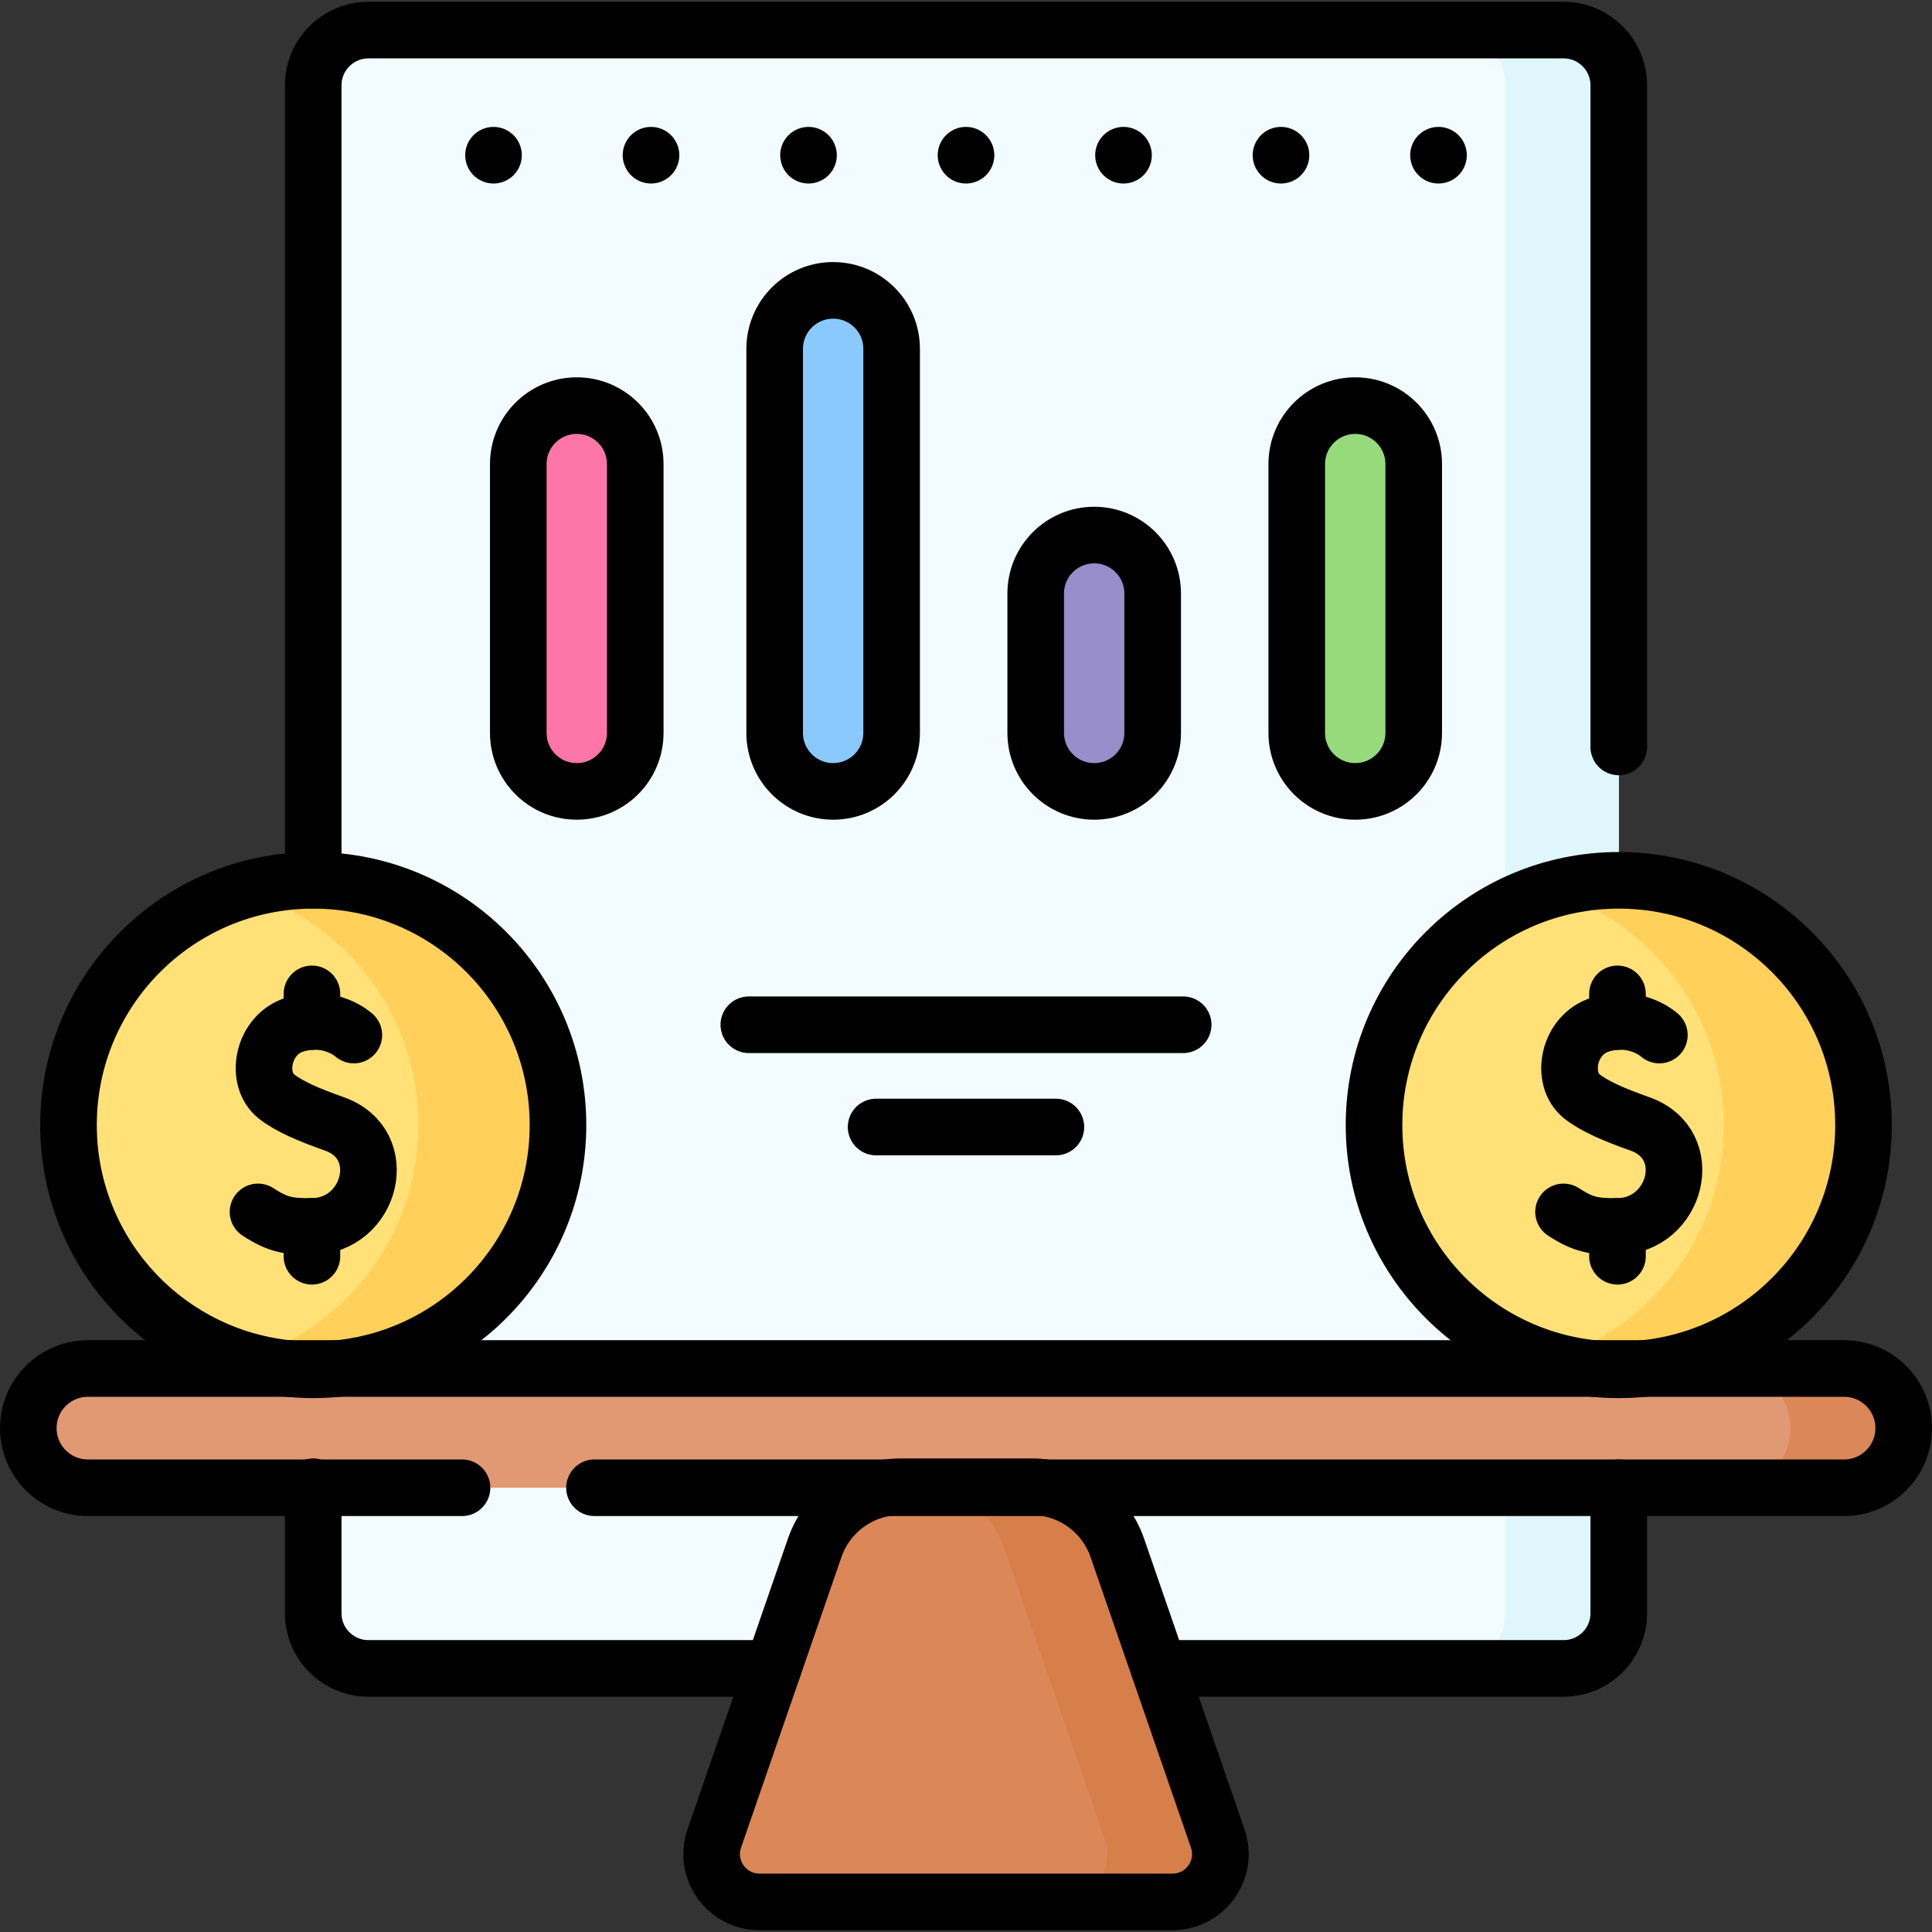 <svg version="1.1" id="Capa_1" xmlns="http://www.w3.org/2000/svg" xmlns:xlink="http://www.w3.org/1999/xlink" x="0px" y="0px" viewBox="0 0 512 512" style="enable-background:new 0 0 512 512;" xml:space="preserve">
<rect x="0" y="0" width="512" height="512" fill="#333333" stroke="none"/>
<g>
	<g>
		<path style="fill:#F2FBFF;" d="M414.372,442.146H97.628c-8.073,0-14.618-6.545-14.618-14.618V22.595&#10;&#9;&#9;&#9;c0-8.073,6.545-14.618,14.618-14.618h316.744c8.073,0,14.618,6.545,14.618,14.618v404.933&#10;&#9;&#9;&#9;C428.99,435.601,422.445,442.146,414.372,442.146z"/>
		<path style="fill:#DFF6FD;" d="M428.99,22.595v404.93c0,8.08-6.55,14.62-14.62,14.62h-30.01c8.07,0,14.62-6.54,14.62-14.62V22.595&#10;&#9;&#9;&#9;c0-8.07-6.55-14.62-14.62-14.62h30.01C422.44,7.975,428.99,14.525,428.99,22.595z"/>
		<g>
			<path style="fill:#8AC9FE;" d="M220.794,209.726L220.794,209.726c-8.559,0-15.498-6.939-15.498-15.498V92.448&#10;&#9;&#9;&#9;&#9;c0-8.559,6.939-15.498,15.498-15.498h0c8.559,0,15.498,6.939,15.498,15.498v101.78&#10;&#9;&#9;&#9;&#9;C236.292,202.787,229.353,209.726,220.794,209.726z"/>
			<path style="fill:#978ECB;" d="M289.972,209.726L289.972,209.726c-8.559,0-15.498-6.939-15.498-15.498v-36.934&#10;&#9;&#9;&#9;&#9;c0-8.559,6.939-15.498,15.498-15.498h0c8.559,0,15.498,6.939,15.498,15.498v36.934&#10;&#9;&#9;&#9;&#9;C305.47,202.787,298.531,209.726,289.972,209.726z"/>
			<path style="fill:#FE76A8;" d="M152.85,209.726L152.85,209.726c-8.559,0-15.498-6.939-15.498-15.498v-71.239&#10;&#9;&#9;&#9;&#9;c0-8.559,6.939-15.498,15.498-15.498h0c8.559,0,15.498,6.939,15.498,15.498v71.239&#10;&#9;&#9;&#9;&#9;C168.349,202.787,161.41,209.726,152.85,209.726z"/>
			<path style="fill:#97DA7B;" d="M359.15,209.726L359.15,209.726c-8.559,0-15.498-6.939-15.498-15.498v-71.239&#10;&#9;&#9;&#9;&#9;c0-8.559,6.939-15.498,15.498-15.498h0c8.559,0,15.498,6.939,15.498,15.498v71.239&#10;&#9;&#9;&#9;&#9;C374.648,202.787,367.709,209.726,359.15,209.726z"/>
		</g>
		<path style="fill:#E19974;" d="M488.701,394.269H23.299c-8.726,0-15.799-7.074-15.799-15.799v0&#10;&#9;&#9;&#9;c0-8.726,7.074-15.799,15.799-15.799h465.401c8.726,0,15.799,7.074,15.799,15.799v0&#10;&#9;&#9;&#9;C504.5,387.195,497.426,394.269,488.701,394.269z"/>
		<path style="fill:#DC8758;" d="M238.635,394.002h34.731c10.258,0,19.387,6.505,22.737,16.2l26.603,76.998&#10;&#9;&#9;&#9;c2.846,8.238-3.273,16.826-11.988,16.826H201.283c-8.716,0-14.834-8.588-11.988-16.826l26.603-76.998&#10;&#9;&#9;&#9;C219.248,400.506,228.377,394.002,238.635,394.002z"/>
		<g>
			<circle style="fill:#FFE177;" cx="83.01" cy="298.153" r="64.858"/>
		</g>
		<g>
			<circle style="fill:#FFE177;" cx="428.99" cy="298.153" r="64.858"/>
		</g>
		<path style="fill:#DC8758;" d="M276.86,394.265h-30.01c-1.15-0.17-2.32-0.26-3.5-0.26h30.02&#10;&#9;&#9;&#9;C274.55,394.005,275.72,394.095,276.86,394.265z"/>
		<path style="fill:#DC8758;" d="M504.5,378.465c0,4.36-1.77,8.32-4.63,11.17c-2.85,2.86-6.81,4.63-11.17,4.63h-30.01&#10;&#9;&#9;&#9;c4.36,0,8.31-1.77,11.17-4.63c2.86-2.85,4.63-6.81,4.63-11.17c0-8.72-7.08-15.8-15.8-15.8h30.01&#10;&#9;&#9;&#9;C497.43,362.665,504.5,369.745,504.5,378.465z"/>
		<path style="fill:#D77F4A;" d="M310.72,504.025H280.7c8.72,0,14.84-8.59,11.99-16.83l-26.6-76.99&#10;&#9;&#9;&#9;c-2.96-8.58-10.45-14.66-19.24-15.94c-1.15-0.17-2.32-0.26-3.5-0.26h30.02c1.18,0,2.35,0.09,3.49,0.26&#10;&#9;&#9;&#9;c8.79,1.28,16.28,7.36,19.24,15.94l26.61,76.99C325.55,495.435,319.43,504.025,310.72,504.025z"/>
		<g>
			<path style="fill:#FFD15B;" d="M147.87,298.155c0,35.82-29.04,64.86-64.86,64.86c-6.43,0-12.64-0.94-18.51-2.68&#10;&#9;&#9;&#9;&#9;c26.81-7.96,46.36-32.79,46.36-62.18s-19.55-54.22-46.36-62.18c5.87-1.74,12.08-2.68,18.51-2.68&#10;&#9;&#9;&#9;&#9;C118.83,233.295,147.87,262.335,147.87,298.155z"/>
		</g>
		<g>
			<path style="fill:#FFD15B;" d="M493.85,298.155c0,35.82-29.04,64.86-64.86,64.86c-6.43,0-12.64-0.94-18.51-2.68&#10;&#9;&#9;&#9;&#9;c26.81-7.96,46.36-32.79,46.36-62.18s-19.55-54.22-46.36-62.18c5.87-1.74,12.08-2.68,18.51-2.68&#10;&#9;&#9;&#9;&#9;C464.81,233.295,493.85,262.335,493.85,298.155z"/>
		</g>
		<path style="fill:#DC8758;" d="M276.86,394.265h-30.01c-1.15-0.17-2.32-0.26-3.5-0.26h30.02&#10;&#9;&#9;&#9;C274.55,394.005,275.72,394.095,276.86,394.265z"/>
	</g>
	<g>
		<g>
			
				<line style="fill:none;stroke:#000000;stroke-width:15;stroke-linecap:round;stroke-linejoin:round;stroke-miterlimit:10;" x1="313.553" y1="271.569" x2="198.446" y2="271.569"/>
			
				<line style="fill:none;stroke:#000000;stroke-width:15;stroke-linecap:round;stroke-linejoin:round;stroke-miterlimit:10;" x1="279.824" y1="298.672" x2="232.176" y2="298.672"/>
		</g>
		<path style="fill:none;stroke:#000000;stroke-width:15;stroke-linecap:round;stroke-linejoin:round;stroke-miterlimit:10;" d="&#10;&#9;&#9;&#9;M83.01,233.295v-210.7c0-8.07,6.55-14.62,14.62-14.62h316.74c8.07,0,14.62,6.55,14.62,14.62v175.35"/>
		<path style="fill:none;stroke:#000000;stroke-width:15;stroke-linecap:round;stroke-linejoin:round;stroke-miterlimit:10;" d="&#10;&#9;&#9;&#9;M83.01,394.005v33.52c0,8.08,6.55,14.62,14.62,14.62h107.23"/>
		<path style="fill:none;stroke:#000000;stroke-width:15;stroke-linecap:round;stroke-linejoin:round;stroke-miterlimit:10;" d="&#10;&#9;&#9;&#9;M428.99,394.265v33.26c0,8.08-6.55,14.62-14.62,14.62H307.14"/>
		<g>
			<path style="fill:none;stroke:#000000;stroke-width:15;stroke-linecap:round;stroke-linejoin:round;stroke-miterlimit:10;" d="&#10;&#9;&#9;&#9;&#9;M220.794,209.726L220.794,209.726c-8.559,0-15.498-6.939-15.498-15.498V92.448c0-8.559,6.939-15.498,15.498-15.498h0&#10;&#9;&#9;&#9;&#9;c8.559,0,15.498,6.939,15.498,15.498v101.78C236.292,202.787,229.353,209.726,220.794,209.726z"/>
			<path style="fill:none;stroke:#000000;stroke-width:15;stroke-linecap:round;stroke-linejoin:round;stroke-miterlimit:10;" d="&#10;&#9;&#9;&#9;&#9;M289.972,209.726L289.972,209.726c-8.559,0-15.498-6.939-15.498-15.498v-36.934c0-8.559,6.939-15.498,15.498-15.498h0&#10;&#9;&#9;&#9;&#9;c8.559,0,15.498,6.939,15.498,15.498v36.934C305.47,202.787,298.531,209.726,289.972,209.726z"/>
			<path style="fill:none;stroke:#000000;stroke-width:15;stroke-linecap:round;stroke-linejoin:round;stroke-miterlimit:10;" d="&#10;&#9;&#9;&#9;&#9;M152.85,209.726L152.85,209.726c-8.559,0-15.498-6.939-15.498-15.498v-71.239c0-8.559,6.939-15.498,15.498-15.498h0&#10;&#9;&#9;&#9;&#9;c8.559,0,15.498,6.939,15.498,15.498v71.239C168.349,202.787,161.41,209.726,152.85,209.726z"/>
			<path style="fill:none;stroke:#000000;stroke-width:15;stroke-linecap:round;stroke-linejoin:round;stroke-miterlimit:10;" d="&#10;&#9;&#9;&#9;&#9;M359.15,209.726L359.15,209.726c-8.559,0-15.498-6.939-15.498-15.498v-71.239c0-8.559,6.939-15.498,15.498-15.498h0&#10;&#9;&#9;&#9;&#9;c8.559,0,15.498,6.939,15.498,15.498v71.239C374.648,202.787,367.709,209.726,359.15,209.726z"/>
		</g>
		<g>
			
				<line style="fill:none;stroke:#000000;stroke-width:15;stroke-linecap:round;stroke-linejoin:round;stroke-miterlimit:10;" x1="130.785" y1="41.132" x2="130.785" y2="41.132"/>
			
				<line style="fill:none;stroke:#000000;stroke-width:15;stroke-linecap:round;stroke-linejoin:round;stroke-miterlimit:10;" x1="172.523" y1="41.132" x2="172.523" y2="41.132"/>
			
				<line style="fill:none;stroke:#000000;stroke-width:15;stroke-linecap:round;stroke-linejoin:round;stroke-miterlimit:10;" x1="214.262" y1="41.132" x2="214.262" y2="41.132"/>
			
				<line style="fill:none;stroke:#000000;stroke-width:15;stroke-linecap:round;stroke-linejoin:round;stroke-miterlimit:10;" x1="256" y1="41.132" x2="256" y2="41.132"/>
			
				<line style="fill:none;stroke:#000000;stroke-width:15;stroke-linecap:round;stroke-linejoin:round;stroke-miterlimit:10;" x1="297.738" y1="41.132" x2="297.738" y2="41.132"/>
			
				<line style="fill:none;stroke:#000000;stroke-width:15;stroke-linecap:round;stroke-linejoin:round;stroke-miterlimit:10;" x1="339.477" y1="41.132" x2="339.477" y2="41.132"/>
			
				<line style="fill:none;stroke:#000000;stroke-width:15;stroke-linecap:round;stroke-linejoin:round;stroke-miterlimit:10;" x1="381.215" y1="41.132" x2="381.215" y2="41.132"/>
		</g>
		<path style="fill:none;stroke:#000000;stroke-width:15;stroke-linecap:round;stroke-linejoin:round;stroke-miterlimit:10;" d="&#10;&#9;&#9;&#9;M122.439,394.269h-99.14c-8.726,0-15.799-7.074-15.799-15.799v0c0-8.726,7.074-15.799,15.799-15.799h465.401&#10;&#9;&#9;&#9;c8.726,0,15.799,7.074,15.799,15.799v0c0,8.726-7.074,15.799-15.799,15.799H157.547"/>
		<path style="fill:none;stroke:#000000;stroke-width:15;stroke-linecap:round;stroke-linejoin:round;stroke-miterlimit:10;" d="&#10;&#9;&#9;&#9;M238.635,394.002h34.731c10.258,0,19.387,6.505,22.737,16.2l26.603,76.998c2.846,8.238-3.273,16.826-11.988,16.826H201.283&#10;&#9;&#9;&#9;c-8.716,0-14.834-8.588-11.988-16.826l26.603-76.998C219.248,400.506,228.377,394.002,238.635,394.002z"/>
		<g>
			
				<circle style="fill:none;stroke:#000000;stroke-width:15;stroke-linecap:round;stroke-linejoin:round;stroke-miterlimit:10;" cx="83.01" cy="298.153" r="64.858"/>
			<g>
				<path style="fill:none;stroke:#000000;stroke-width:15;stroke-linecap:round;stroke-linejoin:round;stroke-miterlimit:10;" d="&#10;&#9;&#9;&#9;&#9;&#9;M93.77,274.3c0,0-6.123-5.648-15.562-2.805c-8.667,2.611-10.819,14.469-4.93,19.088c3.382,2.652,8.47,4.833,15.328,7.257&#10;&#9;&#9;&#9;&#9;&#9;c15.349,5.425,9.675,27.071-5.938,27.175c-6.093,0.041-8.941-0.346-14.293-3.847"/>
				
					<line style="fill:none;stroke:#000000;stroke-width:15;stroke-linecap:round;stroke-linejoin:round;stroke-miterlimit:10;" x1="82.667" y1="332.918" x2="82.667" y2="325.017"/>
				
					<line style="fill:none;stroke:#000000;stroke-width:15;stroke-linecap:round;stroke-linejoin:round;stroke-miterlimit:10;" x1="82.667" y1="270.717" x2="82.667" y2="263.388"/>
			</g>
		</g>
		<g>
			
				<circle style="fill:none;stroke:#000000;stroke-width:15;stroke-linecap:round;stroke-linejoin:round;stroke-miterlimit:10;" cx="428.99" cy="298.153" r="64.858"/>
			<g>
				<path style="fill:none;stroke:#000000;stroke-width:15;stroke-linecap:round;stroke-linejoin:round;stroke-miterlimit:10;" d="&#10;&#9;&#9;&#9;&#9;&#9;M439.749,274.3c0,0-6.123-5.648-15.562-2.805c-8.667,2.611-10.819,14.469-4.93,19.088c3.382,2.652,8.47,4.833,15.328,7.257&#10;&#9;&#9;&#9;&#9;&#9;c15.349,5.425,9.675,27.071-5.938,27.175c-6.093,0.041-8.941-0.346-14.293-3.847"/>
				
					<line style="fill:none;stroke:#000000;stroke-width:15;stroke-linecap:round;stroke-linejoin:round;stroke-miterlimit:10;" x1="428.646" y1="332.918" x2="428.646" y2="325.017"/>
				
					<line style="fill:none;stroke:#000000;stroke-width:15;stroke-linecap:round;stroke-linejoin:round;stroke-miterlimit:10;" x1="428.646" y1="270.717" x2="428.646" y2="263.388"/>
			</g>
		</g>
	</g>
</g>
<g>
</g>
<g>
</g>
<g>
</g>
<g>
</g>
<g>
</g>
<g>
</g>
<g>
</g>
<g>
</g>
<g>
</g>
<g>
</g>
<g>
</g>
<g>
</g>
<g>
</g>
<g>
</g>
<g>
</g>
</svg>